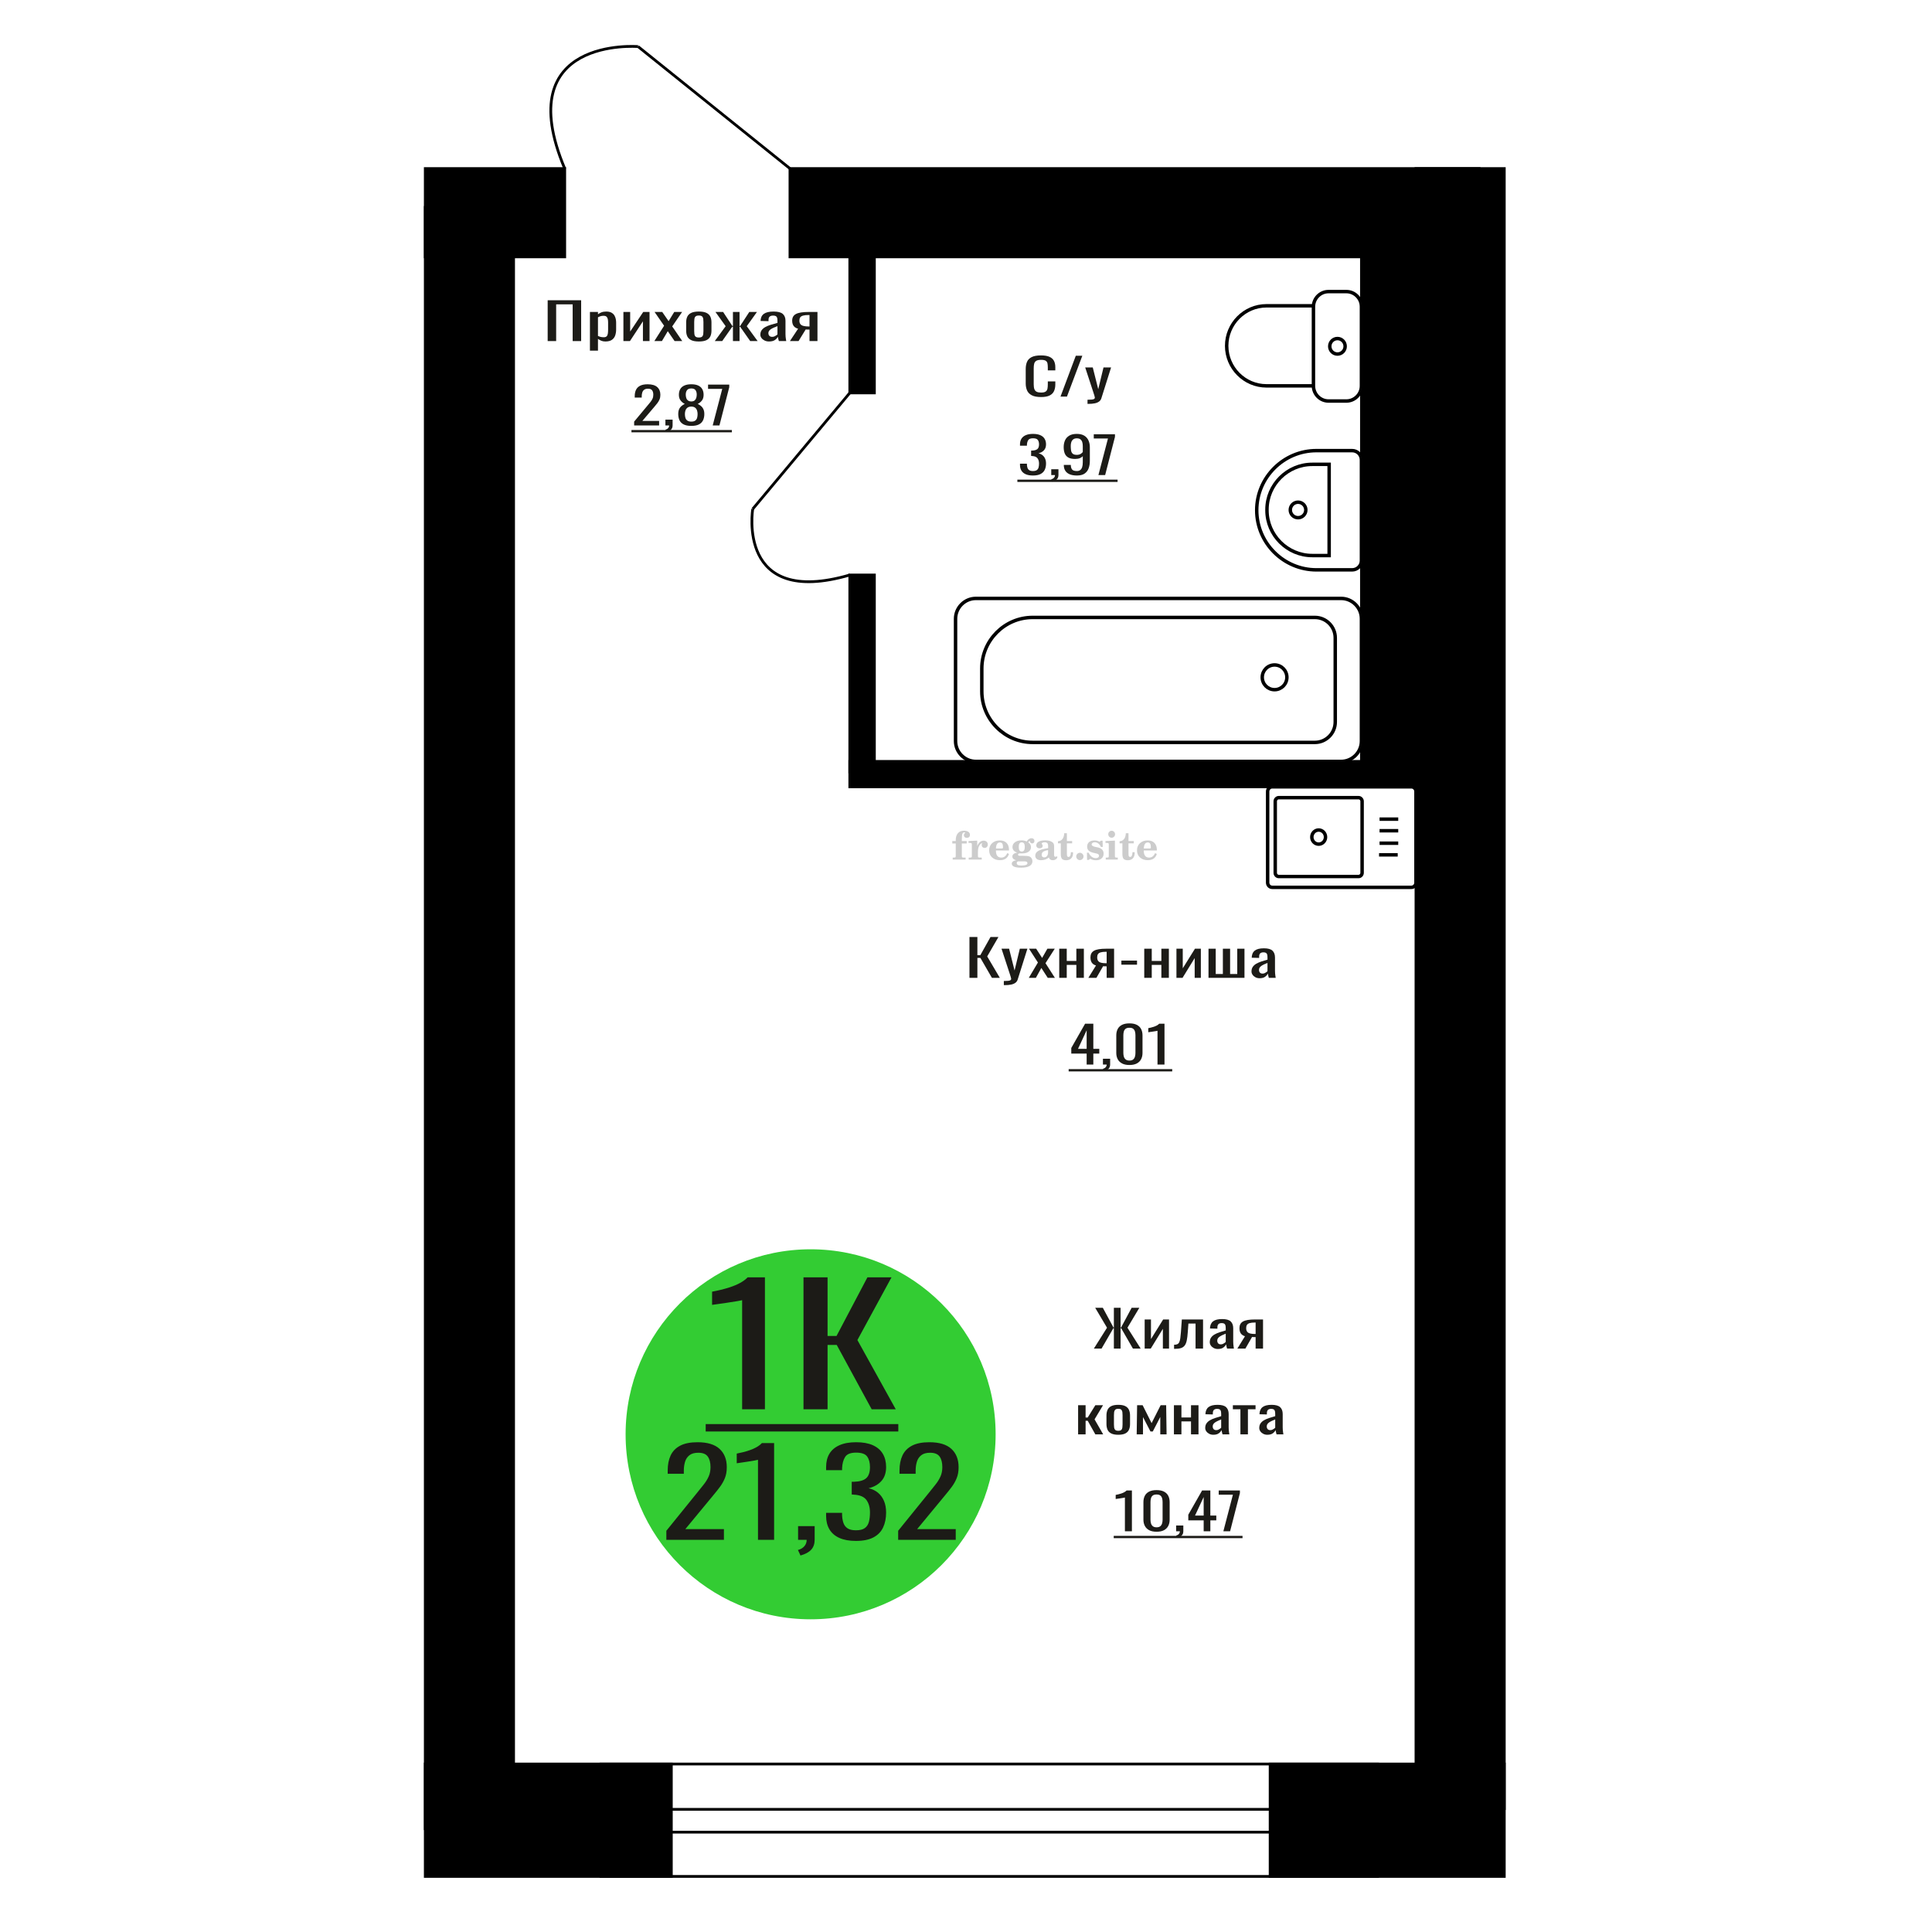 <?xml version="1.0" encoding="UTF-8"?>
<!DOCTYPE svg PUBLIC "-//W3C//DTD SVG 1.1//EN" "http://www.w3.org/Graphics/SVG/1.1/DTD/svg11.dtd">
<!-- Creator: CorelDRAW 2019 -->
<svg xmlns="http://www.w3.org/2000/svg" xml:space="preserve" width="140mm" height="140mm" version="1.1" style="shape-rendering:geometricPrecision; text-rendering:geometricPrecision; image-rendering:optimizeQuality; fill-rule:evenodd; clip-rule:evenodd"
viewBox="0 0 14000 14000"
 xmlns:xlink="http://www.w3.org/1999/xlink">
 <defs>
  <style type="text/css">
   <![CDATA[
    .str0 {stroke:black;stroke-width:25;stroke-miterlimit:22.926}
    .str2 {stroke:black;stroke-width:25.01;stroke-miterlimit:22.926}
    .str1 {stroke:black;stroke-width:20;stroke-miterlimit:22.926}
    .fil1 {fill:none}
    .fil5 {fill:black}
    .fil4 {fill:#1C1B17}
    .fil3 {fill:#33CC33}
    .fil0 {fill:#1C1B17;fill-rule:nonzero}
    .fil2 {fill:#CCCCCC;fill-rule:nonzero}
   ]]>
  </style>
 </defs>
 <g id="Слой_x0020_1">
  <polygon class="fil0" points="3968.62,2471.57 3968.62,2175.79 4211.23,2175.79 4211.23,2471.57 4149.75,2471.57 4149.75,2205.37 4030.09,2205.37 4030.09,2471.57 "/>
  <path id="1" class="fil0" d="M4274.87 2540.95l0 -280.44 58.2 0 0 16.79c6.9,-5.35 15.24,-9.98 25.03,-13.87 9.79,-3.9 21.39,-5.84 34.81,-5.84 16.32,0 29.29,2.86 38.9,8.58 9.61,5.72 16.77,12.9 21.48,21.54 4.72,8.64 7.81,17.41 9.25,26.29 1.45,8.89 2.18,16.5 2.18,22.83l0 51.12c0,14.85 -2.18,28.91 -6.53,42.17 -4.35,13.27 -12.24,23.98 -23.67,32.14 -11.43,8.15 -27.47,12.23 -48.13,12.23 -11.25,0 -21.21,-1.89 -29.93,-5.66 -8.7,-3.77 -16.49,-8.09 -23.39,-12.96l0 85.08 -58.2 0zm100.09 -97.13c10.15,0 17.4,-2.5 21.75,-7.49 4.37,-4.99 7.08,-11.74 8.17,-20.26 1.08,-8.52 1.63,-17.9 1.63,-28.12l0 -51.12c0,-8.77 -0.73,-16.86 -2.17,-24.29 -1.46,-7.42 -4.54,-13.33 -9.25,-17.71 -4.72,-4.38 -12.16,-6.57 -22.3,-6.57 -7.61,0 -14.87,1.1 -21.77,3.29 -6.88,2.19 -12.87,4.74 -17.95,7.66l0 135.11c5.44,2.68 11.61,4.93 18.51,6.76 6.88,1.82 14.68,2.74 23.38,2.74z"/>
  <polygon id="2" class="fil0" points="4517.48,2471.57 4517.48,2260.51 4566.43,2260.51 4566.43,2402.55 4661.09,2260.51 4706.78,2260.51 4706.78,2471.57 4658.91,2471.57 4658.91,2328.43 4564.81,2471.57 "/>
  <polygon id="3" class="fil0" points="4741.6,2471.57 4812.32,2360.56 4743.23,2260.51 4798.72,2260.51 4844.96,2327.33 4885.75,2260.51 4942.88,2260.51 4871.06,2365.31 4943.96,2471.57 4888.47,2471.57 4838.97,2400 4796.54,2471.57 "/>
  <path id="4" class="fil0" d="M5064.18 2474.49c-23.21,0 -41.52,-3.16 -54.94,-9.49 -13.42,-6.33 -22.94,-15.34 -28.56,-27.02 -5.63,-11.69 -8.43,-25.44 -8.43,-41.27l0 -61.34c0,-15.83 2.8,-29.58 8.43,-41.27 5.62,-11.68 15.14,-20.69 28.56,-27.02 13.42,-6.33 31.73,-9.49 54.94,-9.49 23.21,0 41.43,3.16 54.67,9.49 13.23,6.33 22.66,15.34 28.29,27.02 5.62,11.69 8.43,25.44 8.43,41.27l0 61.34c0,15.83 -2.81,29.58 -8.43,41.27 -5.63,11.68 -15.06,20.69 -28.29,27.02 -13.24,6.33 -31.46,9.49 -54.67,9.49zm0 -28.85c11.25,0 19.13,-2.19 23.66,-6.57 4.54,-4.38 7.25,-10.16 8.16,-17.34 0.91,-7.19 1.36,-14.67 1.36,-22.46l0 -66.1c0,-8.03 -0.45,-15.58 -1.36,-22.64 -0.91,-7.06 -3.62,-12.84 -8.16,-17.34 -4.53,-4.5 -12.41,-6.76 -23.66,-6.76 -11.25,0 -19.22,2.26 -23.94,6.76 -4.71,4.5 -7.52,10.28 -8.43,17.34 -0.91,7.06 -1.36,14.61 -1.36,22.64l0 66.1c0,7.79 0.45,15.27 1.36,22.46 0.91,7.18 3.72,12.96 8.43,17.34 4.72,4.38 12.69,6.57 23.94,6.57z"/>
  <polygon id="5" class="fil0" points="5179.5,2471.57 5258.38,2363.85 5184.4,2260.51 5239.87,2260.51 5306.79,2362.02 5311.14,2362.02 5311.14,2260.51 5359,2260.51 5359,2362.02 5363.35,2362.02 5429.72,2260.51 5485.21,2260.51 5411.23,2363.85 5490.11,2471.57 5436.26,2471.57 5363.35,2367.86 5359,2367.86 5359,2471.57 5311.14,2471.57 5311.14,2367.86 5306.24,2367.86 5233.35,2471.57 "/>
  <path id="6" class="fil0" d="M5572.8 2474.49c-12.33,0 -23.21,-2.37 -32.64,-7.12 -9.43,-4.75 -16.86,-10.83 -22.31,-18.26 -5.44,-7.42 -8.15,-15.27 -8.15,-23.55 0,-13.15 3.26,-24.22 9.79,-33.23 6.52,-9.01 15.51,-16.61 26.93,-22.82 11.41,-6.21 24.66,-11.63 39.7,-16.25 15.05,-4.63 30.91,-9.13 47.6,-13.51l0 -14.97c0,-8.52 -0.72,-15.58 -2.18,-21.18 -1.44,-5.6 -4.44,-9.8 -8.97,-12.6 -4.54,-2.8 -11.33,-4.2 -20.4,-4.2 -7.97,0 -14.41,1.22 -19.31,3.65 -4.9,2.44 -8.43,5.9 -10.61,10.41 -2.17,4.5 -3.26,9.8 -3.26,15.88l0 10.59 -57.67 -1.46c0.73,-23.37 8.7,-40.59 23.94,-51.67 15.23,-11.08 38.81,-16.61 70.72,-16.61 31.19,0 53.31,5.72 66.36,17.16 13.05,11.44 19.59,27.99 19.59,49.66l0 96.4c0,6.58 0.27,12.91 0.81,18.99 0.55,6.09 1.28,11.75 2.17,16.98 0.91,5.23 1.73,10.16 2.46,14.79l-53.31 0c-1.09,-3.9 -2.45,-8.82 -4.09,-14.79 -1.62,-5.96 -2.8,-11.38 -3.53,-16.25 -3.63,8.28 -10.6,16.01 -20.94,23.19 -10.34,7.18 -24.57,10.77 -42.7,10.77zm22.84 -33.59c5.81,0 11.25,-1.1 16.33,-3.29 5.06,-2.19 9.61,-4.69 13.6,-7.49 3.98,-2.8 6.7,-5.05 8.15,-6.75l0 -59.89c-9.06,3.41 -17.58,6.82 -25.57,10.23 -7.97,3.41 -14.95,7 -20.94,10.77 -5.97,3.77 -10.7,8.03 -14.14,12.78 -3.44,4.75 -5.17,10.16 -5.17,16.25 0,8.52 2.36,15.21 7.08,20.08 4.71,4.87 11.6,7.31 20.66,7.31z"/>
  <path id="7" class="fil0" d="M5724.02 2471.57l59.29 -89.46c-10.14,-2.68 -18.4,-6.7 -24.74,-12.05 -6.35,-5.36 -10.97,-11.93 -13.87,-19.72 -2.91,-7.79 -4.35,-16.56 -4.35,-26.29 0,-11.2 2.17,-20.82 6.52,-28.85 4.35,-8.04 11.24,-14.61 20.67,-19.72 9.42,-5.11 21.94,-8.89 37.54,-11.32 15.59,-2.44 34.81,-3.65 57.66,-3.65l60.93 0 0 211.06 -57.67 0 0 -83.26c-5.81,0 -10.69,-0.06 -14.68,-0.18 -4,-0.12 -8.35,-0.3 -13.05,-0.55l-51.68 83.99 -62.57 0zm135.46 -105.9c0.71,0 1.89,0 3.53,0 1.64,0 2.62,0 2.99,0l0 -82.89c-0.37,0 -1.35,0 -2.99,0 -1.64,0 -2.62,0 -3,0 -17.04,0 -30.55,1.4 -40.51,4.2 -9.99,2.8 -16.96,7.18 -20.95,13.15 -3.99,5.96 -5.99,13.93 -5.99,23.92 0,13.87 4.63,24.22 13.87,31.03 9.25,6.82 26.93,10.35 53.05,10.59z"/>
  <path class="fil1 str0" d="M9218.7 6429.93l1009.11 0c18.1,0 32.92,-15.3 32.92,-33.99l0 -660.31c0,-18.69 -14.82,-33.98 -32.92,-33.98l-1009.11 0c-18.11,0 -32.93,15.29 -32.93,33.98l0 660.31c0,18.69 14.82,33.99 32.93,33.99zm47.98 -78.43l577.85 0c14.21,0 25.83,-12 25.83,-26.66l0 -518.1c0,-14.66 -11.62,-26.66 -25.83,-26.66l-577.85 0c-14.21,0 -25.83,12 -25.83,26.66l0 518.1c0,14.66 11.62,26.66 25.83,26.66zm288.92 -234.46c27.42,0 49.65,-22.95 49.65,-51.25 0,-28.31 -22.23,-51.25 -49.65,-51.25 -27.41,0 -49.64,22.94 -49.64,51.25 0,28.3 22.23,51.25 49.64,51.25zm437.47 77.59l135.32 0m-131.55 -84.33l135.31 0m-135.31 -90.35l135.31 0m-135.31 -84.32l135.31 0"/>
  <path class="fil2" d="M6900.59 6112.33l0 -17.78 25.02 0 0 -5.65c0,-21.97 5.22,-38.99 15.71,-51.17 10.49,-12.19 25.21,-18.26 44.12,-18.26 13.27,0 23.76,2.73 31.52,8.14 7.76,5.41 11.66,12.7 11.66,21.87 0,6.82 -2.07,12.19 -6.21,16.09 -4.14,3.9 -9.87,5.83 -17.26,5.83 -6.07,0 -11.01,-1.78 -14.82,-5.36 -3.81,-3.57 -5.73,-8.18 -5.73,-13.78 0,-5.88 2.63,-11.1 7.95,-15.71 1.08,-1.08 1.64,-1.79 1.64,-2.07 0,-0.99 -0.47,-1.74 -1.36,-2.16 -0.94,-0.47 -2.45,-0.71 -4.57,-0.71 -7,0 -11.85,3.58 -14.53,10.68 -2.73,7.1 -4.09,21.54 -4.09,43.32l0 8.94 35.51 0 0 17.78 -35.51 0 0 91.43c0,4.14 0.84,6.97 2.59,8.47 1.74,1.51 5.08,2.26 10.01,2.26l15.06 0 0 14.11 -93.7 0 0 -14.11 12.37 -0.28c3.76,-0.19 6.3,-0.99 7.67,-2.5 1.31,-1.45 1.97,-4.09 1.97,-7.95l0 -91.43 -25.02 0z"/>
  <path id="1" class="fil2" d="M7019.59 6228.6l0 -14.11 13.22 -0.28c3.86,-0.29 6.44,-1.13 7.71,-2.54 1.27,-1.41 1.93,-4.05 1.93,-7.91l0 -84.47c0,-4.52 -0.99,-7.53 -3.01,-8.99 -2.02,-1.46 -6.21,-2.21 -12.56,-2.21 -0.84,0 -2.21,0.05 -4.09,0.14 -1.88,0.1 -3.29,0.14 -4.33,0.14l0 -13.82 62.89 -3.11 0 38.85c5.55,-12.74 12.14,-22.39 19.9,-28.88 7.71,-6.44 16.41,-9.69 26.15,-9.69 9.03,0 16.37,2.54 22.01,7.58 5.65,5.08 8.47,11.52 8.47,19.42 0,7.72 -2.07,13.88 -6.26,18.53 -4.18,4.66 -9.69,6.97 -16.51,6.97 -6.35,0 -11.52,-2.03 -15.52,-6.12 -4,-4.09 -6.02,-9.41 -6.02,-15.94 0,-2.59 0.42,-4.94 1.27,-7.15 0.8,-2.21 2.12,-4.33 3.86,-6.35 -10.49,3.38 -18.44,10.67 -23.94,21.77 -5.51,11.11 -8.28,25.59 -8.28,43.42l0 29.91c0,3.86 0.66,6.5 1.97,7.95 1.37,1.51 3.91,2.31 7.67,2.5l18.02 0.28 0 14.11 -94.55 0z"/>
  <path id="2" class="fil2" d="M7299.04 6182.03l12.42 5.93c-4.42,14.77 -12.14,26.01 -23.19,33.68 -11.1,7.67 -25.17,11.48 -42.24,11.48 -23.43,0 -42.29,-6.59 -56.68,-19.71 -14.35,-13.13 -21.54,-30.34 -21.54,-51.65 0,-21.26 7.15,-38.57 21.4,-51.83 14.3,-13.27 32.97,-19.9 56.02,-19.9 21.02,0 37.35,6.07 49.01,18.25 11.67,12.14 17.5,29.21 17.5,51.13l0 3.71 -94.83 0 0 1.93c0,16.33 3.3,28.65 9.83,36.97 6.59,8.33 16.37,12.47 29.31,12.47 9.45,0 17.78,-2.73 24.93,-8.19 7.19,-5.45 13.21,-13.54 18.06,-24.27zm-82.13 -33.58l43.37 0c2.96,0 5.03,-0.66 6.21,-1.93 1.18,-1.27 1.79,-3.62 1.79,-7.05 0,-12.14 -1.84,-20.98 -5.46,-26.49 -3.62,-5.5 -9.31,-8.27 -17.12,-8.27 -8.98,0 -15.85,3.62 -20.6,10.81 -4.71,7.25 -7.43,18.21 -8.19,32.93z"/>
  <path id="3" class="fil2" d="M7363.57 6233.73c-9.12,-2.31 -15.99,-5.69 -20.65,-10.26 -4.65,-4.56 -6.96,-10.16 -6.96,-16.88 0,-7.43 3.06,-13.55 9.22,-18.39 6.16,-4.8 15.05,-8.09 26.62,-9.84 -11.38,-3.05 -20.03,-8.04 -26.01,-15.05 -5.97,-6.96 -8.98,-15.47 -8.98,-25.49 0,-14.3 6.07,-25.97 18.2,-34.9 12.14,-8.99 27.99,-13.45 47.56,-13.45 6.91,0 13.4,0.7 19.56,2.07 6.17,1.36 12.14,3.43 17.92,6.16l4.85 -7.01c3.76,-5.36 8.28,-9.46 13.5,-12.37 5.22,-2.92 10.68,-4.38 16.37,-4.38 6.25,0 11.33,1.79 15.28,5.37 3.96,3.62 5.93,8.23 5.93,13.82 0,5.51 -1.5,10.02 -4.56,13.46 -3.01,3.43 -6.96,5.17 -11.81,5.17 -3.34,0 -6.16,-0.7 -8.56,-2.12 -2.4,-1.45 -4.33,-3.62 -5.78,-6.53 -0.57,-1.13 -0.9,-2.5 -1.09,-4.14 -0.28,-2.31 -1.27,-3.48 -2.91,-3.58 -1.65,0 -3.48,0.8 -5.51,2.4 -2.02,1.6 -3.66,3.62 -4.93,6.07 6.96,4.8 12.04,9.92 15.24,15.43 3.19,5.55 4.79,11.9 4.79,19.05 0,14.34 -5.83,25.58 -17.45,33.72 -11.62,8.14 -27.75,12.23 -48.4,12.23 -1.74,0 -4.18,-0.09 -7.34,-0.28 -3.1,-0.19 -5.36,-0.28 -6.72,-0.28 -4.33,0 -7.72,0.8 -10.11,2.44 -2.45,1.6 -3.67,3.81 -3.67,6.64 0,3.24 1.08,5.5 3.24,6.77 2.17,1.27 5.93,1.93 11.34,1.93l20.46 0c10.72,0 20.08,0.33 28.03,1.03 8,0.71 13.45,1.6 16.51,2.68 7.72,2.78 13.74,7.34 18.06,13.78 4.33,6.45 6.5,13.88 6.5,22.3 0,14.86 -7.06,26.29 -21.17,34.29 -14.11,8 -34.34,11.99 -60.73,11.99 -22.43,0 -39.32,-2.44 -50.65,-7.29 -11.34,-4.89 -17.03,-12.13 -17.03,-21.77 0,-6.35 2.77,-11.62 8.28,-15.9 5.5,-4.28 13.36,-7.25 23.56,-8.89zm13.88 7.85c-3.58,1.46 -6.12,3.15 -7.62,5.04 -1.51,1.88 -2.26,4.32 -2.26,7.38 0,6.16 2.68,10.72 8,13.64 5.31,2.96 13.59,4.42 24.83,4.42 15.24,0 26.53,-1.41 33.82,-4.18 7.29,-2.83 10.96,-7.15 10.96,-13.08 0,-4.66 -1.97,-8.04 -5.93,-10.11 -3.95,-2.07 -10.72,-3.11 -20.32,-3.11l-41.48 0zm4.8 -104.51c0,11.61 1.74,20.08 5.22,25.4 3.53,5.31 8.98,7.99 16.46,7.99 7.53,0 13.08,-2.68 16.7,-8.09 3.57,-5.36 5.36,-13.78 5.36,-25.3 0,-11.29 -1.79,-19.66 -5.36,-25.07 -3.62,-5.41 -9.17,-8.14 -16.7,-8.14 -7.48,0 -12.93,2.73 -16.46,8.14 -3.48,5.41 -5.22,13.78 -5.22,25.07z"/>
  <path id="4" class="fil2" d="M7594.81 6160.3c-16.7,2.68 -28.6,6.63 -35.66,11.86 -7.1,5.22 -10.63,12.55 -10.63,22.06 0,5.78 1.6,10.34 4.75,13.78 3.15,3.38 7.43,5.08 12.75,5.08 8.7,0 15.71,-3.25 20.93,-9.74 5.22,-6.49 7.86,-15.38 7.86,-26.67l0 -16.37zm43.74 35.75c0,4.52 0.8,7.71 2.4,9.64 1.6,1.93 4.23,2.87 7.81,2.87 1.64,0 3.52,-0.47 5.64,-1.46 2.12,-0.94 3.43,-1.41 4,-1.41 1.08,0 1.97,0.33 2.63,1.08 0.61,0.76 0.94,1.79 0.94,3.2 0,5.88 -3.34,11.25 -10.06,16.14 -6.73,4.84 -14.77,7.29 -24.13,7.29 -7.01,0 -12.98,-1.84 -17.92,-5.55 -4.99,-3.72 -7.9,-8.52 -8.85,-14.35 -7.71,6.3 -16.46,11.2 -26.24,14.68 -9.79,3.48 -19.85,5.22 -30.25,5.22 -13.5,0 -23.99,-2.92 -31.42,-8.8 -7.43,-5.88 -11.14,-14.16 -11.14,-24.83 0,-14.21 7.47,-25.64 22.38,-34.2 14.92,-8.61 38.53,-15.05 70.75,-19.38l0 -15.33c0,-9.93 -1.98,-16.94 -5.93,-21.07 -3.95,-4.14 -10.53,-6.21 -19.71,-6.21 -5.97,0 -11,0.98 -15.05,2.96 -4.09,1.98 -6.16,4.28 -6.16,6.82 0,0.66 1.22,2.54 3.67,5.69 2.44,3.11 3.67,6.59 3.67,10.49 0,5.32 -2.07,9.6 -6.26,12.89 -4.18,3.24 -9.64,4.89 -16.32,4.89 -6.82,0 -12.47,-1.97 -16.98,-5.93 -4.47,-3.95 -6.73,-8.89 -6.73,-14.86 0,-11.76 5.65,-20.88 16.94,-27.37 11.33,-6.45 27.28,-9.69 47.97,-9.69 11.57,0 21.73,1.17 30.53,3.52 8.75,2.31 15.99,5.79 21.68,10.35 4.52,3.53 7.67,7.48 9.46,11.95 1.79,4.42 2.68,11.24 2.68,20.41l0 60.35z"/>
  <path id="5" class="fil2" d="M7775.29 6175.26c0,0.66 0.09,1.65 0.24,2.96 0.14,1.32 0.18,2.31 0.18,2.97 0,16.51 -4.37,29.39 -13.12,38.66 -8.8,9.22 -20.98,13.83 -36.55,13.83 -14.2,0 -24.32,-3.34 -30.29,-10.07 -5.97,-6.68 -8.94,-18.48 -8.94,-35.41l0 -77 -20.32 0 0 -15.15c13.97,-0.89 24.84,-6.35 32.55,-16.27 7.72,-9.93 11.95,-23.95 12.7,-41.96l19.38 0 0 56.73 38.1 0 0 16.65 -38.1 0 0 74.78c0,9.55 0.9,15.9 2.64,19.01 1.74,3.15 4.79,4.7 9.22,4.7 5.41,0 9.5,-2.87 12.32,-8.56 2.77,-5.69 4.33,-14.3 4.61,-25.87l15.38 0z"/>
  <path id="6" class="fil2" d="M7825.2 6179.49c7.15,0 13.35,2.59 18.58,7.81 5.22,5.18 7.85,11.38 7.85,18.63 0,7.29 -2.59,13.54 -7.81,18.77 -5.17,5.22 -11.38,7.85 -18.62,7.85 -7.2,0 -13.36,-2.63 -18.54,-7.85 -5.22,-5.23 -7.8,-11.48 -7.8,-18.77 0,-7.15 2.63,-13.36 7.85,-18.58 5.22,-5.22 11.38,-7.86 18.49,-7.86z"/>
  <path id="7" class="fil2" d="M7876.47 6178.93l12.18 0c5.79,12.79 13.12,22.58 22.01,29.35 8.94,6.77 18.87,10.16 29.87,10.16 7.2,0 12.89,-1.6 17.08,-4.75 4.23,-3.2 6.35,-7.43 6.35,-12.79 0,-4.8 -1.84,-8.47 -5.55,-11.06 -3.72,-2.59 -11.62,-5.13 -23.76,-7.62 -20.84,-4 -35.51,-9.64 -44.02,-16.84 -8.52,-7.19 -12.75,-17.26 -12.75,-30.19 0,-14.35 4.75,-25.45 14.25,-33.31 9.5,-7.9 23,-11.85 40.45,-11.85 6.49,0 12.7,0.8 18.49,2.45 5.83,1.64 11.15,3.99 15.94,7.1l11.06 -7.57 11.61 0 1.37 45.15 -13.27 0c-4.93,-10.58 -11.33,-18.91 -19.14,-24.88 -7.81,-5.98 -16.18,-8.99 -25.16,-8.99 -6.82,0 -12.37,1.51 -16.65,4.57 -4.33,3.05 -6.5,6.86 -6.5,11.47 0,8.75 11.15,15.1 33.4,19.05 2.68,0.47 4.75,0.85 6.21,1.13 15.71,2.92 27.56,8.23 35.46,15.95 7.91,7.71 11.86,17.73 11.86,30.01 0,14.81 -4.99,26.53 -14.96,35.18 -9.97,8.7 -23.57,13.03 -40.83,13.03 -7.71,0 -15.05,-0.89 -21.92,-2.73 -6.91,-1.83 -13.12,-4.47 -18.76,-7.95l-12.14 8.42 -11.34 0 -0.84 -52.49z"/>
  <path id="8" class="fil2" d="M8030.79 6045.16c0,-7.01 2.4,-12.94 7.25,-17.78 4.84,-4.89 10.67,-7.34 17.59,-7.34 6.63,0 12.37,2.45 17.26,7.38 4.85,4.94 7.29,10.82 7.29,17.74 0,6.91 -2.4,12.84 -7.24,17.87 -4.85,5.03 -10.59,7.53 -17.31,7.53 -6.92,0 -12.75,-2.45 -17.59,-7.39 -4.85,-4.94 -7.25,-10.91 -7.25,-18.01zm48.26 158.56c0,3.95 0.66,6.68 1.93,8.09 1.32,1.41 3.91,2.21 7.76,2.4l11.2 0.28 0 14.11 -87.21 0 0 -14.11 12.28 -0.28c3.81,-0.19 6.39,-0.99 7.71,-2.5 1.37,-1.45 2.02,-4.14 2.02,-7.99l0 -84.48c0,-4.47 -0.98,-7.48 -3.01,-8.94 -2.02,-1.46 -6.16,-2.21 -12.41,-2.21 -0.85,0 -2.17,0.05 -4.1,0.14 -1.88,0.1 -3.34,0.14 -4.46,0.14l0 -13.82 68.29 -3.11 0 112.28z"/>
  <path id="9" class="fil2" d="M8221.76 6175.26c0,0.66 0.09,1.65 0.24,2.96 0.14,1.32 0.18,2.31 0.18,2.97 0,16.51 -4.37,29.39 -13.12,38.66 -8.8,9.22 -20.98,13.83 -36.55,13.83 -14.2,0 -24.32,-3.34 -30.29,-10.07 -5.97,-6.68 -8.94,-18.48 -8.94,-35.41l0 -77 -20.32 0 0 -15.15c13.97,-0.89 24.84,-6.35 32.55,-16.27 7.72,-9.93 11.95,-23.95 12.7,-41.96l19.38 0 0 56.73 38.1 0 0 16.65 -38.1 0 0 74.78c0,9.55 0.9,15.9 2.64,19.01 1.74,3.15 4.79,4.7 9.22,4.7 5.41,0 9.5,-2.87 12.32,-8.56 2.77,-5.69 4.33,-14.3 4.61,-25.87l15.38 0z"/>
  <path id="10" class="fil2" d="M8370.35 6182.03l12.42 5.93c-4.42,14.77 -12.14,26.01 -23.19,33.68 -11.1,7.67 -25.17,11.48 -42.24,11.48 -23.43,0 -42.29,-6.59 -56.68,-19.71 -14.35,-13.13 -21.54,-30.34 -21.54,-51.65 0,-21.26 7.15,-38.57 21.4,-51.83 14.3,-13.27 32.97,-19.9 56.02,-19.9 21.02,0 37.35,6.07 49.01,18.25 11.67,12.14 17.5,29.21 17.5,51.13l0 3.71 -94.83 0 0 1.93c0,16.33 3.3,28.65 9.83,36.97 6.59,8.33 16.37,12.47 29.31,12.47 9.45,0 17.78,-2.73 24.93,-8.19 7.19,-5.45 13.21,-13.54 18.06,-24.27zm-82.13 -33.58l43.37 0c2.96,0 5.03,-0.66 6.21,-1.93 1.18,-1.27 1.79,-3.62 1.79,-7.05 0,-12.14 -1.84,-20.98 -5.46,-26.49 -3.62,-5.5 -9.31,-8.27 -17.12,-8.27 -8.98,0 -15.85,3.62 -20.6,10.81 -4.71,7.25 -7.43,18.21 -8.19,32.93z"/>
  <circle class="fil3" cx="5874.02" cy="10393.44" r="1340.64"/>
  <path class="fil0" d="M4828.6 11158.33l0 -65.8 224.99 -277.94c16.76,-20.78 32.22,-40.12 46.42,-58.01 14.21,-17.89 25.85,-36.8 34.96,-56.71 9.09,-19.92 13.65,-42.86 13.65,-68.84 0,-32.32 -6.55,-57.72 -19.66,-76.19 -13.1,-18.47 -36.05,-27.71 -68.81,-27.71 -27.67,0 -49.16,6.06 -64.45,18.19 -15.28,12.12 -25.84,27.99 -31.67,47.62 -5.82,19.62 -8.73,40.69 -8.73,63.2l0 23.38 -116.87 0 0 -24.24c0,-42.14 7.1,-78.36 21.3,-108.67 14.19,-30.3 37.13,-53.82 68.8,-70.56 31.68,-16.74 73.73,-25.11 126.16,-25.11 71.36,0 124.51,16.02 159.46,48.05 34.96,32.04 52.43,76.34 52.43,132.91 0,30.02 -4.56,56.28 -13.65,78.79 -9.11,22.51 -20.94,43.58 -35.5,63.21 -14.57,19.62 -30.59,39.83 -48.06,60.61l-203.15 245.89 279.61 0 0 77.93 -417.23 0z"/>
  <path id="1" class="fil0" d="M5492.67 11158.33l0 -580.11c-0.73,0.57 -8.92,2.31 -24.58,5.19 -15.65,2.89 -33.31,5.77 -52.98,8.66 -19.65,2.89 -37.12,5.48 -52.42,7.79 -15.29,2.31 -23.3,3.47 -24.02,3.47l0 -70.14c12.37,-2.31 26.75,-5.48 43.14,-9.52 16.37,-4.04 33.13,-8.95 50.23,-14.72 17.12,-5.77 33.51,-12.99 49.16,-21.65 15.66,-8.65 28.94,-18.76 39.86,-30.3l88.47 0 0 701.33 -116.86 0z"/>
  <path id="2" class="fil0" d="M5800.66 11271.76l-18.56 -39.83c19.66,-5.2 35.13,-14.29 46.42,-27.28 11.29,-12.99 16.93,-28.43 16.93,-46.32l-62.26 0 0 -99.57 120.14 0 0 97.84c0,30.59 -8.37,54.98 -25.11,73.16 -16.75,18.18 -42.6,32.18 -77.56,42z"/>
  <path id="3" class="fil0" d="M6202.6 11166.12c-48.06,0 -88.1,-7.21 -120.14,-21.64 -32.04,-14.43 -56.07,-35.21 -72.09,-62.34 -16.02,-27.13 -24.03,-59.17 -24.03,-96.11l0 -23.38 115.77 0c0,2.31 0,4.76 0,7.36 0,2.6 0,5.34 0,8.23 0.74,20.78 3.83,39.54 9.29,56.27 5.46,16.74 15.29,30.02 29.49,39.83 14.21,9.82 34.77,14.72 61.71,14.72 28.4,0 49.88,-5.34 64.44,-16.02 14.57,-10.67 24.39,-25.83 29.49,-45.45 5.1,-19.63 7.64,-42.14 7.64,-67.54 0,-36.94 -8.55,-67.1 -25.65,-90.48 -17.12,-23.38 -47.16,-36.22 -90.12,-38.53 -2.18,-0.57 -4.91,-0.86 -8.19,-0.86 -3.28,0 -6,0 -8.19,0l0 -92.65c2.19,0 4.73,0 7.65,0 2.91,0 5.46,0 7.64,0 41.5,-1.15 71.36,-9.81 89.57,-25.97 18.2,-16.17 27.29,-43.01 27.29,-80.53 0,-31.74 -6.73,-57.14 -20.19,-76.19 -13.47,-19.05 -40.24,-28.57 -80.28,-28.57 -40.05,0 -66.63,10.53 -79.74,31.6 -13.1,21.07 -20.38,48.05 -21.85,80.96 0,2.3 0,4.76 0,7.36 0,2.59 0,5.05 0,7.36l-115.77 0 0 -23.38c0,-37.52 8.01,-69.56 24.03,-96.11 16.02,-26.55 40.23,-47.04 72.63,-61.48 32.41,-14.43 72.64,-21.64 120.7,-21.64 48.78,0 89.2,7.21 121.23,21.64 32.04,14.44 56.07,35.07 72.09,61.91 16.02,26.84 24.03,59.02 24.03,96.54 0,42.14 -11.47,75.91 -34.41,101.31 -22.94,25.39 -53.7,42.71 -92.29,51.95 26.94,6.35 49.7,17.31 68.27,32.9 18.55,15.58 32.93,35.35 43.14,59.31 10.19,23.95 15.29,51.81 15.29,83.55 0,41.56 -7.28,77.78 -21.85,108.67 -14.56,30.88 -37.86,54.83 -69.9,71.86 -32.04,17.03 -74.27,25.54 -126.7,25.54z"/>
  <path id="4" class="fil0" d="M6508.43 11158.33l0 -65.8 224.99 -277.94c16.75,-20.78 32.22,-40.12 46.42,-58.01 14.21,-17.89 25.85,-36.8 34.96,-56.71 9.09,-19.92 13.65,-42.86 13.65,-68.84 0,-32.32 -6.55,-57.72 -19.66,-76.19 -13.1,-18.47 -36.05,-27.71 -68.81,-27.71 -27.67,0 -49.16,6.06 -64.45,18.19 -15.28,12.12 -25.84,27.99 -31.67,47.62 -5.82,19.62 -8.73,40.69 -8.73,63.2l0 23.38 -116.87 0 0 -24.24c0,-42.14 7.1,-78.36 21.3,-108.67 14.19,-30.3 37.13,-53.82 68.8,-70.56 31.68,-16.74 73.73,-25.11 126.16,-25.11 71.36,0 124.51,16.02 159.46,48.05 34.96,32.04 52.43,76.34 52.43,132.91 0,30.02 -4.56,56.28 -13.65,78.79 -9.11,22.51 -20.94,43.58 -35.5,63.21 -14.57,19.62 -30.59,39.83 -48.06,60.61l-203.15 245.89 279.61 0 0 77.93 -417.23 0z"/>
  <path class="fil0" d="M5377.73 10212.14l0 -790.79c-1.03,0.78 -12.61,3.14 -34.74,7.08 -22.12,3.93 -47.1,7.87 -74.88,11.8 -27.8,3.93 -52.5,7.48 -74.11,10.62 -21.62,3.15 -32.94,4.72 -33.97,4.72l0 -95.6c17.5,-3.15 37.83,-7.47 60.99,-12.98 23.15,-5.51 46.83,-12.2 71.02,-20.07 24.18,-7.87 47.35,-17.7 69.49,-29.5 22.12,-11.81 40.9,-25.58 56.35,-41.31l125.06 0 0 956.03 -165.21 0z"/>
  <polygon id="1" class="fil0" points="5822.41,10212.14 5822.41,9256.11 5996.88,9256.11 5996.88,9681.01 6061.72,9681.01 6285.62,9256.11 6460.09,9256.11 6213.04,9710.52 6490.96,10212.14 6316.49,10212.14 6063.27,9745.93 5996.88,9745.93 5996.88,10212.14 "/>
  <polygon id="2" class="fil4" points="5113.71,10319.44 6509.5,10319.44 6509.5,10373.09 5113.71,10373.09 "/>
  <polygon class="fil0" points="7025.05,7085.75 7025.05,6789.98 7082.49,6789.98 7082.49,6921.43 7103.83,6921.43 7177.54,6789.98 7234.97,6789.98 7153.65,6930.56 7245.13,7085.75 7187.7,7085.75 7104.35,6941.52 7082.49,6941.52 7082.49,7085.75 "/>
  <path id="1" class="fil0" d="M7274.11 7138.7l0 -29.95c13.22,0 23.72,-0.42 31.52,-1.27 7.79,-0.86 13.39,-2.44 16.77,-4.75 3.39,-2.31 5.08,-5.54 5.08,-9.68 0,-2.19 -1.18,-7.06 -3.55,-14.6 -2.38,-7.55 -4.91,-15.58 -7.63,-24.1l-58.96 -179.66 54.9 0 39.64 157.75 38.13 -157.75 54.88 0 -70.14 222.74c-3.05,10.23 -8.64,18.32 -16.77,24.29 -8.13,5.96 -18.56,10.28 -31.27,12.96 -12.69,2.68 -28.03,4.02 -45.99,4.02l-6.61 0z"/>
  <polygon id="2" class="fil0" points="7455.07,7085.75 7521.14,6974.74 7456.58,6874.69 7508.43,6874.69 7551.63,6941.52 7589.75,6874.69 7643.12,6874.69 7576.03,6979.49 7644.14,7085.75 7592.3,7085.75 7546.04,7014.18 7506.4,7085.75 "/>
  <polygon id="3" class="fil0" points="7675.65,7085.75 7675.65,6874.69 7730.03,6874.69 7730.03,6963.42 7799.66,6963.42 7799.66,6874.69 7854.06,6874.69 7854.06,7085.75 7799.66,7085.75 7799.66,6991.91 7730.03,6991.91 7730.03,7085.75 "/>
  <path id="4" class="fil0" d="M7886.57 7085.75l55.4 -89.46c-9.48,-2.68 -17.19,-6.7 -23.12,-12.05 -5.93,-5.36 -10.26,-11.93 -12.96,-19.72 -2.71,-7.79 -4.06,-16.55 -4.06,-26.29 0,-11.2 2.03,-20.81 6.09,-28.85 4.07,-8.03 10.5,-14.6 19.31,-19.72 8.81,-5.11 20.5,-8.88 35.08,-11.32 14.57,-2.43 32.53,-3.65 53.87,-3.65l56.93 0 0 211.06 -53.87 0 0 -83.25c-5.43,0 -10.01,-0.07 -13.72,-0.19 -3.74,-0.12 -7.8,-0.3 -12.21,-0.54l-48.29 83.98 -58.45 0zm126.56 -105.89c0.68,0 1.78,0 3.31,0 1.52,0 2.45,0 2.8,0l0 -82.89c-0.35,0 -1.28,0 -2.8,0 -1.53,0 -2.46,0 -2.8,0 -15.92,0 -28.54,1.4 -37.86,4.2 -9.32,2.8 -15.85,7.18 -19.57,13.14 -3.73,5.97 -5.59,13.94 -5.59,23.92 0,13.88 4.31,24.22 12.96,31.04 8.64,6.81 25.16,10.34 49.55,10.59z"/>
  <polygon id="5" class="fil0" points="8125.96,6990.45 8125.96,6960.87 8239.31,6960.87 8239.31,6990.45 "/>
  <polygon id="6" class="fil0" points="8291.66,7085.75 8291.66,6874.69 8346.04,6874.69 8346.04,6963.42 8415.67,6963.42 8415.67,6874.69 8470.07,6874.69 8470.07,7085.75 8415.67,7085.75 8415.67,6991.91 8346.04,6991.91 8346.04,7085.75 "/>
  <polygon id="7" class="fil0" points="8524.95,7085.75 8524.95,6874.69 8570.69,6874.69 8570.69,7016.74 8659.14,6874.69 8701.83,6874.69 8701.83,7085.75 8657.1,7085.75 8657.1,6942.61 8569.17,7085.75 "/>
  <polygon id="8" class="fil0" points="8757.23,7085.75 8757.23,6874.69 8809.58,6874.69 8809.58,7058 8861.42,7058 8861.42,6874.69 8913.77,6874.69 8913.77,7058 8965.62,7058 8965.62,6874.69 9017.97,6874.69 9017.97,7085.75 "/>
  <path id="9" class="fil0" d="M9127.75 7088.67c-11.51,0 -21.68,-2.37 -30.49,-7.12 -8.8,-4.75 -15.75,-10.83 -20.84,-18.26 -5.08,-7.42 -7.62,-15.27 -7.62,-23.55 0,-13.14 3.05,-24.22 9.15,-33.23 6.1,-9 14.49,-16.61 25.15,-22.82 10.68,-6.21 23.05,-11.62 37.11,-16.25 14.06,-4.62 28.88,-9.13 44.47,-13.51l0 -14.97c0,-8.52 -0.68,-15.58 -2.03,-21.18 -1.35,-5.6 -4.15,-9.8 -8.39,-12.6 -4.23,-2.8 -10.58,-4.2 -19.06,-4.2 -7.44,0 -13.46,1.22 -18.04,3.66 -4.58,2.43 -7.88,5.9 -9.91,10.4 -2.03,4.51 -3.05,9.8 -3.05,15.89l0 10.59 -53.88 -1.46c0.68,-23.37 8.13,-40.6 22.37,-51.67 14.23,-11.08 36.26,-16.62 66.08,-16.62 29.13,0 49.8,5.72 62.01,17.16 12.19,11.45 18.29,28 18.29,49.66l0 96.4c0,6.58 0.25,12.91 0.76,18.99 0.5,6.09 1.19,11.75 2.04,16.98 0.84,5.24 1.61,10.16 2.28,14.79l-49.81 0c-1.01,-3.89 -2.28,-8.82 -3.81,-14.79 -1.53,-5.96 -2.63,-11.38 -3.3,-16.25 -3.4,8.28 -9.91,16.01 -19.57,23.19 -9.66,7.18 -22.95,10.77 -39.91,10.77zm21.36 -33.59c5.41,0 10.5,-1.1 15.24,-3.29 4.74,-2.19 8.99,-4.69 12.71,-7.48 3.73,-2.8 6.27,-5.06 7.62,-6.76l0 -59.88c-8.47,3.4 -16.44,6.81 -23.88,10.22 -7.46,3.41 -13.98,7 -19.57,10.77 -5.6,3.77 -10,8.04 -13.21,12.78 -3.23,4.75 -4.83,10.17 -4.83,16.25 0,8.52 2.2,15.22 6.6,20.08 4.41,4.87 10.84,7.31 19.32,7.31z"/>
  <path class="fil0" d="M4595.22 3082.9l0 -27.75 97.64 -117.22c7.27,-8.76 14,-16.92 20.15,-24.46 6.16,-7.55 11.23,-15.52 15.17,-23.92 3.95,-8.4 5.92,-18.08 5.92,-29.03 0,-13.64 -2.84,-24.35 -8.53,-32.14 -5.68,-7.79 -15.64,-11.68 -29.85,-11.68 -12.02,0 -21.34,2.55 -27.98,7.67 -6.63,5.11 -11.21,11.8 -13.74,20.08 -2.54,8.28 -3.79,17.16 -3.79,26.66l0 9.86 -50.72 0 0 -10.23c0,-17.77 3.07,-33.04 9.24,-45.83 6.17,-12.78 16.11,-22.7 29.86,-29.76 13.74,-7.06 32,-10.59 54.75,-10.59 30.97,0 54.04,6.76 69.2,20.27 15.18,13.51 22.76,32.2 22.76,56.05 0,12.66 -1.97,23.74 -5.92,33.23 -3.96,9.5 -9.09,18.38 -15.41,26.66 -6.32,8.28 -13.28,16.8 -20.86,25.56l-88.17 103.71 121.35 0 0 32.86 -181.07 0z"/>
  <path id="1" class="fil0" d="M4829.38 3130.74l-8.04 -16.8c8.53,-2.19 15.24,-6.03 20.14,-11.5 4.9,-5.48 7.35,-11.99 7.35,-19.54l-27.03 0 0 -41.99 52.15 0 0 41.26c0,12.9 -3.64,23.19 -10.9,30.86 -7.27,7.66 -18.49,13.57 -33.67,17.71z"/>
  <path id="2" class="fil0" d="M5009.51 3086.19c-23.07,0 -41.55,-3.53 -55.45,-10.59 -13.92,-7.06 -23.94,-17.1 -30.11,-30.13 -6.16,-13.02 -9.24,-28.3 -9.24,-45.83 0,-9.98 1.1,-18.74 3.31,-26.29 2.22,-7.54 5.45,-14.18 9.72,-19.9 4.27,-5.72 9.32,-10.71 15.18,-14.97 5.84,-4.26 12.24,-8.1 19.18,-11.5 -12.63,-6.58 -22.91,-15.16 -30.8,-25.75 -7.91,-10.59 -11.85,-24.04 -11.85,-40.35 0,-15.58 3.15,-29.09 9.47,-40.53 6.33,-11.44 16.21,-20.27 29.64,-26.47 13.42,-6.21 30.42,-9.32 50.95,-9.32 20.54,0 37.38,3.11 50.49,9.32 13.11,6.2 22.83,15.03 29.15,26.47 6.32,11.44 9.48,24.95 9.48,40.53 0,16.56 -3.87,30.07 -11.62,40.54 -7.74,10.46 -18.08,18.98 -31.04,25.56 6.95,3.4 13.35,7.24 19.19,11.5 5.85,4.26 10.9,9.25 15.17,14.97 4.27,5.72 7.58,12.36 9.96,19.9 2.36,7.55 3.56,16.31 3.56,26.29 0,17.53 -3.09,32.81 -9.25,45.83 -6.16,13.03 -16.12,23.07 -29.87,30.13 -13.74,7.06 -32.15,10.59 -55.22,10.59zm0 -31.04c12.32,0 21.81,-2.44 28.44,-7.31 6.64,-4.86 11.14,-11.44 13.52,-19.71 2.36,-8.28 3.55,-17.53 3.55,-27.76 0,-9.25 -1.35,-17.95 -4.03,-26.11 -2.69,-8.15 -7.35,-14.84 -13.98,-20.08 -6.64,-5.23 -15.8,-7.85 -27.5,-7.85 -11.69,0 -20.94,2.56 -27.73,7.67 -6.8,5.11 -11.61,11.74 -14.46,19.9 -2.84,8.15 -4.27,16.98 -4.27,26.47 0,10.23 1.27,19.48 3.81,27.76 2.51,8.27 7.17,14.85 13.98,19.71 6.79,4.87 16.35,7.31 28.67,7.31zm0 -146.07c10.75,-0.24 18.89,-2.8 24.42,-7.66 5.53,-4.87 9.4,-11.14 11.61,-18.81 2.22,-7.67 3.32,-15.64 3.32,-23.92 0,-12.17 -2.84,-22.52 -8.53,-31.04 -5.7,-8.52 -15.97,-12.78 -30.82,-12.78 -14.85,0 -25.29,4.26 -31.28,12.78 -6.01,8.52 -9.01,18.87 -9.01,31.04 0,8.28 1.1,16.25 3.32,23.92 2.21,7.67 6.25,13.94 12.09,18.81 5.84,4.86 14.13,7.42 24.88,7.66z"/>
  <polygon id="3" class="fil0" points="5164.52,3082.9 5233.72,2817.79 5130.86,2817.79 5130.86,2787.12 5284.45,2787.12 5284.45,2806.11 5213.34,3082.9 "/>
  <polygon id="4" class="fil4" points="4575.78,3116.1 5303.41,3116.1 5303.41,3132.7 4575.78,3132.7 "/>
  <path class="fil1 str1" d="M4623.66 337.55c0,0 -934.56,-75.87 -531.54,883.94"/>
  <line class="fil1 str1" x1="5724.43" y1="1221.49" x2="4623.66" y2= "337.55" />
  <path class="fil1 str2" d="M9675.71 4622.08l0 609.79c0,81.35 -66.3,147.91 -147.34,147.91l-2045.41 0c-202.62,0 -368.39,-166.4 -368.39,-369.79l0 -166.03c0,-203.4 165.77,-369.8 368.39,-369.8l2045.41 0c81.04,0 147.34,66.56 147.34,147.92zm189.94 -137.74l0 885.25c0,81.35 -66.31,147.92 -147.35,147.92l-2646.71 0c-81.05,0 -147.34,-66.57 -147.34,-147.92l0 -885.25c0,-81.35 66.29,-147.91 147.34,-147.91l2646.71 0c81.04,0 147.35,66.56 147.35,147.91zm-540.36 423.77c0,49.49 -39.97,89.61 -89.28,89.61 -49.3,0 -89.27,-40.12 -89.27,-89.61 0,-49.49 39.97,-89.62 89.27,-89.62 49.31,0 89.28,40.13 89.28,89.62z"/>
  <path class="fil1 str0" d="M9865.65 4062.24l0 -729.73c0,-36.95 -30.27,-67.17 -67.28,-67.17l-258.92 0c-238.03,0 -432.77,194.4 -432.77,432.03l0 0.01c0,237.62 194.74,432.03 432.77,432.03l258.92 0c37.01,0 67.28,-30.22 67.28,-67.17zm-234.15 -36.53l0 -660.87 -121.96 0c-180.71,0 -328.58,147.61 -328.58,328.02l0 4.83c0,180.4 147.87,328.02 328.58,328.02l121.96 0zm-168.96 -330.44c0,-31.04 -25.21,-56.21 -56.31,-56.21 -31.1,0 -56.31,25.17 -56.31,56.21 0,31.05 25.21,56.22 56.31,56.22 31.1,0 56.31,-25.17 56.31,-56.22z"/>
  <path class="fil0" d="M8151.51 11096.29l0 -244.66c-0.31,0.25 -3.87,0.98 -10.66,2.19 -6.8,1.22 -14.46,2.44 -22.99,3.66 -8.54,1.21 -16.12,2.31 -22.75,3.28 -6.63,0.98 -10.11,1.46 -10.44,1.46l0 -29.58c5.38,-0.97 11.62,-2.31 18.73,-4.01 7.12,-1.71 14.39,-3.78 21.81,-6.21 7.43,-2.43 14.53,-5.48 21.33,-9.13 6.79,-3.65 12.55,-7.91 17.3,-12.78l38.39 0 0 295.78 -50.72 0z"/>
  <path id="1" class="fil0" d="M8380.94 11099.58c-21.81,0 -39.75,-3.78 -53.8,-11.32 -14.06,-7.55 -24.5,-17.9 -31.29,-31.04 -6.79,-13.15 -10.19,-28.12 -10.19,-44.92l0 -127.44c0,-17.28 3.32,-32.44 9.96,-45.46 6.63,-13.02 16.98,-23.19 31.05,-30.49 14.06,-7.3 32.15,-10.96 54.27,-10.96 22.12,0 40.13,3.66 54.03,10.96 13.92,7.3 24.18,17.47 30.82,30.49 6.63,13.02 9.95,28.18 9.95,45.46l0 127.44c0,17.04 -3.4,32.14 -10.19,45.28 -6.8,13.15 -17.14,23.43 -31.05,30.86 -13.9,7.42 -31.76,11.14 -53.56,11.14zm0 -32.14c12.01,0 21.1,-2.68 27.25,-8.03 6.17,-5.36 10.44,-12.23 12.8,-20.63 2.37,-8.4 3.56,-17.1 3.56,-26.11l0 -128.17c0,-9.5 -1.11,-18.44 -3.31,-26.84 -2.22,-8.4 -6.4,-15.16 -12.57,-20.27 -6.17,-5.11 -15.41,-7.67 -27.73,-7.67 -12.33,0 -21.65,2.56 -27.97,7.67 -6.32,5.11 -10.58,11.87 -12.8,20.27 -2.21,8.4 -3.31,17.34 -3.31,26.84l0 128.17c0,9.01 1.18,17.71 3.55,26.11 2.37,8.4 6.79,15.27 13.27,20.63 6.48,5.35 15.57,8.03 27.26,8.03z"/>
  <path id="2" class="fil0" d="M8530.25 11144.13l-8.05 -16.8c8.53,-2.19 15.24,-6.03 20.15,-11.5 4.89,-5.48 7.35,-11.99 7.35,-19.54l-27.03 0 0 -41.99 52.15 0 0 41.26c0,12.9 -3.64,23.19 -10.91,30.86 -7.27,7.66 -18.48,13.57 -33.66,17.71z"/>
  <path id="3" class="fil0" d="M8722.23 11096.29l0 -79.24 -111.39 0 0 -40.9 100.02 -175.64 59.73 0 0 181.85 43.12 0 0 34.69 -43.12 0 0 79.24 -48.36 0zm-62.57 -113.93l62.57 0 0 -134.38 -62.57 134.38z"/>
  <polygon id="4" class="fil0" points="8864.91,11096.29 8934.11,10831.18 8831.25,10831.18 8831.25,10800.51 8984.84,10800.51 8984.84,10819.5 8913.73,11096.29 "/>
  <polygon id="5" class="fil4" points="8070.46,11129.49 9003.79,11129.49 9003.79,11146.09 8070.46,11146.09 "/>
  <polygon class="fil0" points="7926.5,9772.38 8021.86,9621.2 7936.14,9476.6 7991.42,9476.6 8068.53,9619.38 8071.57,9619.38 8071.57,9476.6 8120.25,9476.6 8120.25,9619.38 8123.81,9619.38 8200.4,9476.6 8256.18,9476.6 8169.96,9621.2 8265.82,9772.38 8209.52,9772.38 8124.31,9624.49 8120.25,9624.49 8120.25,9772.38 8071.57,9772.38 8071.57,9624.49 8068.01,9624.49 7982.3,9772.38 "/>
  <polygon id="1" class="fil0" points="8294.74,9772.38 8294.74,9561.32 8340.38,9561.32 8340.38,9703.36 8428.63,9561.32 8471.23,9561.32 8471.23,9772.38 8426.61,9772.38 8426.61,9629.24 8338.86,9772.38 "/>
  <path id="2" class="fil0" d="M8507.76 9774.21l0 -29.58c10.14,0 18.17,-1.46 24.09,-4.38 5.92,-2.93 10.49,-7.86 13.69,-14.79 3.21,-6.94 5.67,-16.31 7.37,-28.12 1.68,-11.81 3.2,-26.6 4.55,-44.37l6.6 -91.65 153.68 0 0 211.06 -54.27 0 0 -181.48 -51.73 0 -4.57 62.07c-1.69,24.1 -4.14,44.07 -7.36,59.89 -3.21,15.82 -8.19,28.18 -14.96,37.06 -6.76,8.89 -15.8,15.16 -27.12,18.81 -11.34,3.65 -25.96,5.48 -43.88,5.48l-6.09 0z"/>
  <path id="3" class="fil0" d="M8825.27 9775.3c-11.5,0 -21.64,-2.37 -30.43,-7.12 -8.79,-4.75 -15.73,-10.83 -20.81,-18.26 -5.07,-7.42 -7.6,-15.27 -7.6,-23.55 0,-13.15 3.05,-24.22 9.13,-33.23 6.08,-9.01 14.46,-16.61 25.11,-22.82 10.64,-6.21 22.99,-11.63 37.02,-16.25 14.03,-4.63 28.82,-9.13 44.38,-13.51l0 -14.97c0,-8.52 -0.67,-15.58 -2.03,-21.18 -1.35,-5.6 -4.14,-9.8 -8.36,-12.6 -4.24,-2.8 -10.57,-4.2 -19.03,-4.2 -7.43,0 -13.43,1.22 -18,3.65 -4.57,2.44 -7.87,5.9 -9.89,10.41 -2.03,4.5 -3.05,9.8 -3.05,15.88l0 10.59 -53.76 -1.46c0.68,-23.37 8.11,-40.59 22.32,-51.67 14.19,-11.08 36.18,-16.61 65.93,-16.61 29.09,0 49.71,5.72 61.88,17.16 12.17,11.44 18.27,27.99 18.27,49.66l0 96.4c0,6.58 0.25,12.91 0.75,18.99 0.51,6.09 1.19,11.75 2.02,16.98 0.85,5.23 1.62,10.16 2.3,14.79l-49.71 0c-1.02,-3.9 -2.28,-8.82 -3.81,-14.79 -1.51,-5.96 -2.61,-11.38 -3.29,-16.25 -3.39,8.28 -9.89,16.01 -19.53,23.19 -9.64,7.18 -22.91,10.77 -39.81,10.77zm21.29 -33.59c5.42,0 10.49,-1.1 15.23,-3.29 4.72,-2.19 8.96,-4.69 12.68,-7.49 3.71,-2.8 6.25,-5.05 7.6,-6.75l0 -59.89c-8.45,3.41 -16.39,6.82 -23.84,10.23 -7.43,3.41 -13.94,7 -19.53,10.77 -5.57,3.77 -9.97,8.03 -13.18,12.78 -3.21,4.75 -4.82,10.16 -4.82,16.25 0,8.52 2.2,15.21 6.6,20.08 4.39,4.87 10.82,7.31 19.26,7.31z"/>
  <path id="4" class="fil0" d="M8966.27 9772.38l55.28 -89.46c-9.46,-2.68 -17.16,-6.7 -23.07,-12.05 -5.92,-5.36 -10.23,-11.93 -12.94,-19.72 -2.7,-7.79 -4.05,-16.56 -4.05,-26.29 0,-11.2 2.03,-20.82 6.08,-28.85 4.06,-8.04 10.48,-14.61 19.27,-19.72 8.79,-5.11 20.46,-8.89 35,-11.32 14.54,-2.44 32.46,-3.65 53.77,-3.65l56.81 0 0 211.06 -53.77 0 0 -83.26c-5.42,0 -9.97,-0.06 -13.7,-0.18 -3.72,-0.12 -7.77,-0.3 -12.16,-0.55l-48.19 83.99 -58.33 0zm126.3 -105.9c0.66,0 1.76,0 3.29,0 1.53,0 2.44,0 2.79,0l0 -82.89c-0.35,0 -1.26,0 -2.79,0 -1.53,0 -2.45,0 -2.79,0 -15.89,0 -28.49,1.4 -37.78,4.2 -9.31,2.8 -15.81,7.18 -19.53,13.15 -3.73,5.96 -5.59,13.93 -5.59,23.92 0,13.87 4.32,24.22 12.93,31.03 8.63,6.82 25.12,10.35 49.47,10.59z"/>
  <polygon id="5" class="fil0" points="7812.39,10393.89 7812.39,10182.83 7866.65,10182.83 7866.65,10271.93 7881.88,10271.93 7937.16,10182.83 7992.95,10182.83 7931.57,10285.07 7993.97,10393.89 7937.16,10393.89 7881.88,10295.3 7866.65,10295.3 7866.65,10393.89 "/>
  <path id="6" class="fil0" d="M8103.52 10396.81c-21.64,0 -38.72,-3.16 -51.23,-9.49 -12.51,-6.33 -21.39,-15.34 -26.63,-27.02 -5.25,-11.69 -7.86,-25.44 -7.86,-41.27l0 -61.34c0,-15.83 2.61,-29.58 7.86,-41.27 5.24,-11.68 14.12,-20.69 26.63,-27.02 12.51,-6.33 29.59,-9.49 51.23,-9.49 21.64,0 38.62,3.16 50.97,9.49 12.33,6.33 21.13,15.34 26.38,27.02 5.23,11.69 7.86,25.44 7.86,41.27l0 61.34c0,15.83 -2.63,29.58 -7.86,41.27 -5.25,11.68 -14.05,20.69 -26.38,27.02 -12.35,6.33 -29.33,9.49 -50.97,9.49zm0 -28.85c10.48,0 17.83,-2.19 22.05,-6.57 4.24,-4.38 6.77,-10.16 7.61,-17.34 0.85,-7.19 1.27,-14.67 1.27,-22.46l0 -66.1c0,-8.03 -0.42,-15.58 -1.27,-22.64 -0.84,-7.06 -3.37,-12.84 -7.61,-17.34 -4.22,-4.5 -11.57,-6.76 -22.05,-6.76 -10.49,0 -17.92,2.26 -22.33,6.76 -4.38,4.5 -7.01,10.28 -7.86,17.34 -0.84,7.06 -1.26,14.61 -1.26,22.64l0 66.1c0,7.79 0.42,15.27 1.26,22.46 0.85,7.18 3.48,12.96 7.86,17.34 4.41,4.38 11.84,6.57 22.33,6.57z"/>
  <polygon id="7" class="fil0" points="8236.9,10393.89 8239.94,10182.83 8280.01,10182.83 8344.93,10312.46 8410.37,10182.83 8450.44,10182.83 8453.48,10393.89 8407.83,10393.89 8407.83,10267.91 8353.56,10373.08 8336.82,10373.08 8282.55,10268.64 8282.55,10393.89 "/>
  <polygon id="8" class="fil0" points="8506.74,10393.89 8506.74,10182.83 8561,10182.83 8561,10271.56 8630.49,10271.56 8630.49,10182.83 8684.76,10182.83 8684.76,10393.89 8630.49,10393.89 8630.49,10300.04 8561,10300.04 8561,10393.89 "/>
  <path id="9" class="fil0" d="M8792.3 10396.81c-11.5,0 -21.64,-2.37 -30.44,-7.12 -8.79,-4.75 -15.72,-10.83 -20.8,-18.26 -5.07,-7.42 -7.6,-15.27 -7.6,-23.55 0,-13.15 3.04,-24.22 9.12,-33.23 6.09,-9.01 14.46,-16.61 25.12,-22.82 10.64,-6.21 22.98,-11.63 37.01,-16.25 14.03,-4.63 28.82,-9.13 44.38,-13.51l0 -14.97c0,-8.52 -0.67,-15.58 -2.03,-21.18 -1.34,-5.6 -4.14,-9.8 -8.36,-12.6 -4.23,-2.8 -10.57,-4.2 -19.03,-4.2 -7.43,0 -13.43,1.22 -18,3.65 -4.57,2.44 -7.86,5.9 -9.89,10.41 -2.03,4.5 -3.04,9.8 -3.04,15.88l0 10.59 -53.77 -1.46c0.68,-23.37 8.11,-40.59 22.32,-51.67 14.2,-11.08 36.19,-16.61 65.94,-16.61 29.08,0 49.71,5.72 61.88,17.16 12.17,11.44 18.26,27.99 18.26,49.66l0 96.4c0,6.58 0.25,12.91 0.75,18.99 0.52,6.09 1.2,11.75 2.03,16.98 0.85,5.23 1.61,10.16 2.29,14.79l-49.71 0c-1.01,-3.9 -2.28,-8.82 -3.8,-14.79 -1.52,-5.96 -2.62,-11.38 -3.3,-16.25 -3.39,8.28 -9.89,16.01 -19.53,23.19 -9.64,7.18 -22.9,10.77 -39.8,10.77zm21.29 -33.59c5.42,0 10.49,-1.1 15.22,-3.29 4.72,-2.19 8.96,-4.69 12.68,-7.49 3.71,-2.8 6.25,-5.05 7.6,-6.75l0 -59.89c-8.44,3.41 -16.39,6.82 -23.83,10.23 -7.43,3.41 -13.95,7 -19.53,10.77 -5.57,3.77 -9.98,8.03 -13.18,12.78 -3.21,4.75 -4.82,10.16 -4.82,16.25 0,8.52 2.19,15.21 6.59,20.08 4.39,4.87 10.82,7.31 19.27,7.31z"/>
  <polygon id="10" class="fil0" points="8988.57,10393.89 8988.57,10212.04 8933.81,10212.04 8933.81,10182.83 9098.14,10182.83 9098.14,10212.04 9042.85,10212.04 9042.85,10393.89 "/>
  <path id="11" class="fil0" d="M9183.86 10396.81c-11.5,0 -21.64,-2.37 -30.43,-7.12 -8.79,-4.75 -15.72,-10.83 -20.81,-18.26 -5.07,-7.42 -7.59,-15.27 -7.59,-23.55 0,-13.15 3.04,-24.22 9.12,-33.23 6.09,-9.01 14.46,-16.61 25.11,-22.82 10.64,-6.21 22.99,-11.63 37.02,-16.25 14.03,-4.63 28.82,-9.13 44.38,-13.51l0 -14.97c0,-8.52 -0.67,-15.58 -2.03,-21.18 -1.35,-5.6 -4.14,-9.8 -8.36,-12.6 -4.24,-2.8 -10.57,-4.2 -19.03,-4.2 -7.43,0 -13.43,1.22 -18,3.65 -4.57,2.44 -7.86,5.9 -9.89,10.41 -2.03,4.5 -3.04,9.8 -3.04,15.88l0 10.59 -53.77 -1.46c0.68,-23.37 8.11,-40.59 22.32,-51.67 14.2,-11.08 36.18,-16.61 65.94,-16.61 29.08,0 49.71,5.72 61.87,17.16 12.17,11.44 18.27,27.99 18.27,49.66l0 96.4c0,6.58 0.25,12.91 0.75,18.99 0.51,6.09 1.19,11.75 2.03,16.98 0.84,5.23 1.61,10.16 2.29,14.79l-49.71 0c-1.02,-3.9 -2.28,-8.82 -3.81,-14.79 -1.51,-5.96 -2.61,-11.38 -3.29,-16.25 -3.39,8.28 -9.89,16.01 -19.53,23.19 -9.64,7.18 -22.9,10.77 -39.81,10.77zm21.3 -33.59c5.41,0 10.48,-1.1 15.22,-3.29 4.72,-2.19 8.96,-4.69 12.68,-7.49 3.71,-2.8 6.25,-5.05 7.6,-6.75l0 -59.89c-8.45,3.41 -16.39,6.82 -23.84,10.23 -7.43,3.41 -13.94,7 -19.53,10.77 -5.57,3.77 -9.97,8.03 -13.18,12.78 -3.21,4.75 -4.82,10.16 -4.82,16.25 0,8.52 2.2,15.21 6.6,20.08 4.39,4.87 10.82,7.31 19.27,7.31z"/>
  <polygon class="fil5 str1" points="3081.73,13597.28 3081.73,12782.69 4864.73,12782.69 4864.73,13597.28 "/>
  <path class="fil0" d="M7874.29 7714.06l0 -79.24 -111.39 0 0 -40.9 100.02 -175.64 59.73 0 0 181.85 43.12 0 0 34.69 -43.12 0 0 79.24 -48.36 0zm-62.57 -113.93l62.57 0 0 -134.38 -62.57 134.38z"/>
  <path id="1" class="fil0" d="M7999.9 7761.9l-8.05 -16.8c8.53,-2.19 15.24,-6.03 20.15,-11.5 4.89,-5.48 7.34,-11.99 7.34,-19.54l-27.02 0 0 -41.99 52.14 0 0 41.26c0,12.9 -3.63,23.19 -10.9,30.86 -7.27,7.66 -18.49,13.57 -33.66,17.71z"/>
  <path id="2" class="fil0" d="M8184.3 7717.35c-21.81,0 -39.75,-3.78 -53.81,-11.32 -14.06,-7.55 -24.5,-17.9 -31.29,-31.04 -6.79,-13.15 -10.19,-28.12 -10.19,-44.92l0 -127.44c0,-17.28 3.33,-32.44 9.96,-45.46 6.63,-13.02 16.98,-23.19 31.05,-30.49 14.06,-7.3 32.16,-10.96 54.28,-10.96 22.12,0 40.12,3.66 54.02,10.96 13.92,7.3 24.19,17.47 30.82,30.49 6.63,13.02 9.96,28.18 9.96,45.46l0 127.44c0,17.04 -3.4,32.14 -10.19,45.28 -6.8,13.15 -17.15,23.43 -31.05,30.86 -13.91,7.42 -31.77,11.14 -53.56,11.14zm0 -32.14c12,0 21.09,-2.68 27.24,-8.03 6.17,-5.36 10.44,-12.23 12.8,-20.63 2.38,-8.4 3.56,-17.1 3.56,-26.11l0 -128.17c0,-9.5 -1.1,-18.44 -3.31,-26.84 -2.22,-8.4 -6.4,-15.16 -12.57,-20.27 -6.16,-5.11 -15.41,-7.67 -27.72,-7.67 -12.34,0 -21.66,2.56 -27.98,7.67 -6.32,5.11 -10.58,11.87 -12.8,20.27 -2.21,8.4 -3.31,17.34 -3.31,26.84l0 128.17c0,9.01 1.18,17.71 3.56,26.11 2.36,8.4 6.79,15.27 13.27,20.63 6.47,5.35 15.56,8.03 27.26,8.03z"/>
  <path id="3" class="fil0" d="M8387.65 7714.06l0 -244.66c-0.32,0.25 -3.87,0.98 -10.66,2.19 -6.8,1.22 -14.46,2.44 -22.99,3.66 -8.54,1.21 -16.12,2.31 -22.76,3.28 -6.63,0.98 -10.11,1.46 -10.43,1.46l0 -29.58c5.37,-0.97 11.61,-2.31 18.73,-4.01 7.11,-1.71 14.38,-3.78 21.81,-6.21 7.42,-2.43 14.52,-5.48 21.32,-9.13 6.79,-3.65 12.56,-7.91 17.31,-12.78l38.38 0 0 295.78 -50.71 0z"/>
  <polygon id="4" class="fil4" points="7743.93,7747.26 8494.3,7747.26 8494.3,7763.86 7743.93,7763.86 "/>
  <path class="fil0" d="M7543.53 2877.04c-29.14,0 -51.76,-4.39 -67.86,-13.15 -16.09,-8.76 -27.27,-20.57 -33.55,-35.42 -6.26,-14.85 -9.39,-31.4 -9.39,-49.66l0 -104.44c0,-19.96 3.13,-37.37 9.39,-52.22 6.28,-14.85 17.46,-26.35 33.55,-34.5 16.1,-8.16 38.72,-12.24 67.86,-12.24 25.75,0 46.17,3.41 61.24,10.23 15.09,6.82 25.94,16.55 32.53,29.21 6.62,12.66 9.93,27.88 9.93,45.65l0 23.37 -54.4 0 0 -20.82c0,-10.95 -0.75,-20.63 -2.28,-29.03 -1.53,-8.4 -5.68,-14.91 -12.46,-19.53 -6.78,-4.63 -18.12,-6.94 -34.05,-6.94 -16.27,0 -28.13,2.49 -35.58,7.48 -7.46,4.99 -12.29,12.05 -14.49,21.18 -2.2,9.13 -3.3,19.78 -3.3,31.95l0 117.22c0,14.85 1.69,26.6 5.09,35.24 3.38,8.64 8.97,14.79 16.77,18.44 7.79,3.65 18.29,5.48 31.51,5.48 15.59,0 26.77,-2.5 33.55,-7.49 6.78,-4.99 11.01,-11.87 12.71,-20.63 1.68,-8.76 2.53,-18.99 2.53,-30.67l0 -21.91 54.4 0 0 21.91c0,18.01 -3.06,33.9 -9.16,47.65 -6.1,13.75 -16.61,24.47 -31.51,32.13 -14.91,7.67 -35.92,11.51 -63.03,11.51z"/>
  <polygon id="1" class="fil0" points="7684.84,2873.75 7795.64,2577.97 7842.91,2577.97 7731.59,2873.75 "/>
  <path id="2" class="fil0" d="M7880.52 2926.7l0 -29.94c13.22,0 23.72,-0.43 31.51,-1.28 7.8,-0.86 13.39,-2.44 16.78,-4.75 3.39,-2.31 5.08,-5.54 5.08,-9.68 0,-2.19 -1.19,-7.06 -3.55,-14.6 -2.38,-7.55 -4.92,-15.58 -7.63,-24.1l-58.96 -179.66 54.9 0 39.64 157.75 38.12 -157.75 54.9 0 -70.15 222.75c-3.05,10.22 -8.63,18.31 -16.77,24.28 -8.13,5.96 -18.55,10.28 -31.25,12.96 -12.71,2.68 -28.05,4.02 -46.01,4.02l-6.61 0z"/>
  <path class="fil0" d="M7485.05 3445.74c-20.86,0 -38.24,-3.05 -52.14,-9.13 -13.9,-6.09 -24.33,-14.85 -31.29,-26.29 -6.95,-11.45 -10.42,-24.96 -10.42,-40.54l0 -9.86 50.24 0c0,0.98 0,2.01 0,3.11 0,1.09 0,2.25 0,3.47 0.32,8.76 1.66,16.67 4.04,23.73 2.36,7.06 6.63,12.66 12.79,16.8 6.16,4.14 15.09,6.21 26.78,6.21 12.32,0 21.64,-2.25 27.97,-6.76 6.32,-4.5 10.59,-10.89 12.8,-19.17 2.22,-8.28 3.32,-17.77 3.32,-28.48 0,-15.58 -3.71,-28.3 -11.14,-38.16 -7.42,-9.86 -20.47,-15.28 -39.11,-16.25 -0.95,-0.24 -2.13,-0.37 -3.56,-0.37 -1.41,0 -2.61,0 -3.55,0l0 -39.07c0.94,0 2.06,0 3.32,0 1.26,0 2.37,0 3.32,0 18.01,-0.48 30.96,-4.14 38.87,-10.95 7.89,-6.82 11.85,-18.14 11.85,-33.96 0,-13.39 -2.92,-24.1 -8.78,-32.14 -5.84,-8.03 -17.46,-12.05 -34.84,-12.05 -17.38,0 -28.91,4.45 -34.59,13.33 -5.7,8.89 -8.86,20.27 -9.49,34.14 0,0.98 0,2.01 0,3.11 0,1.09 0,2.13 0,3.1l-50.24 0 0 -9.86c0,-15.82 3.47,-29.33 10.42,-40.53 6.96,-11.2 17.46,-19.84 31.52,-25.93 14.07,-6.08 31.53,-9.13 52.38,-9.13 21.17,0 38.71,3.05 52.63,9.13 13.9,6.09 24.32,14.79 31.28,26.11 6.95,11.32 10.43,24.89 10.43,40.72 0,17.77 -4.98,32.01 -14.93,42.72 -9.96,10.71 -23.32,18.02 -40.06,21.91 11.69,2.68 21.57,7.3 29.62,13.88 8.06,6.57 14.31,14.91 18.73,25.01 4.43,10.1 6.64,21.85 6.64,35.24 0,17.53 -3.16,32.8 -9.48,45.83 -6.32,13.02 -16.43,23.12 -30.34,30.3 -13.9,7.19 -32.23,10.78 -54.99,10.78z"/>
  <path id="1" class="fil0" d="M7625.36 3490.29l-8.05 -16.8c8.53,-2.19 15.24,-6.03 20.14,-11.5 4.9,-5.48 7.35,-11.99 7.35,-19.54l-27.03 0 0 -41.99 52.15 0 0 41.26c0,12.9 -3.63,23.19 -10.9,30.86 -7.27,7.66 -18.49,13.57 -33.66,17.71z"/>
  <path id="2" class="fil0" d="M7803.11 3445.74c-19.9,0 -36.89,-2.86 -50.95,-8.58 -14.06,-5.73 -24.73,-14.06 -32,-25.02 -7.27,-10.95 -11.06,-24.22 -11.37,-39.8 0,-0.49 0,-1.04 0,-1.64 0,-0.61 0,-1.16 0,-1.65l50.71 0c0,14.12 3,25.02 9.01,32.68 6,7.67 17.7,11.51 35.08,11.51 9.47,0 17.38,-2.25 23.7,-6.76 6.32,-4.5 11.06,-11.44 14.22,-20.81 3.16,-9.37 4.73,-21.24 4.73,-35.61l0 -44.91c-4.73,6.09 -11.76,11.02 -21.09,14.79 -9.32,3.77 -20.93,5.66 -34.84,5.66 -21.17,0 -37.76,-3.59 -49.77,-10.77 -12.01,-7.18 -20.46,-17.17 -25.35,-29.95 -4.91,-12.78 -7.35,-27.69 -7.35,-44.73 0,-18.01 3.15,-34.26 9.47,-48.75 6.33,-14.48 16.52,-25.98 30.58,-34.51 14.07,-8.52 32.47,-12.78 55.22,-12.78 22.13,0 40.14,4.33 54.04,12.97 13.9,8.64 24.09,20.26 30.58,34.87 6.48,14.61 9.71,30.92 9.71,48.93l0 99.33c0,18.98 -2.84,36.51 -8.53,52.58 -5.68,16.07 -15.33,28.91 -28.92,38.52 -13.58,9.62 -32.54,14.43 -56.88,14.43zm0 -149.72c11.06,0 20.07,-2.13 27.02,-6.39 6.95,-4.26 12.32,-8.95 16.11,-14.06l0 -43.82c0,-10.22 -1.25,-19.53 -3.79,-27.93 -2.53,-8.4 -6.94,-15.1 -13.26,-20.09 -6.32,-4.99 -15.02,-7.48 -26.08,-7.48 -11.06,0 -19.82,2.55 -26.3,7.67 -6.48,5.11 -11.06,11.74 -13.75,19.9 -2.69,8.15 -4.04,17.1 -4.04,26.84 0,11.68 0.72,22.52 2.15,32.5 1.41,9.98 5.2,17.95 11.37,23.91 6.16,5.97 16.35,8.95 30.57,8.95z"/>
  <polygon id="3" class="fil0" points="7959.54,3442.45 8028.75,3177.34 7925.88,3177.34 7925.88,3146.67 8079.48,3146.67 8079.48,3165.66 8008.37,3442.45 "/>
  <polygon id="4" class="fil4" points="7372.24,3475.65 8098.43,3475.65 8098.43,3492.25 7372.24,3492.25 "/>
  <path class="fil1 str0" d="M9865.65 2796.07l0 -573.28c0,-60.4 -49.09,-109.82 -109.1,-109.82l-129.71 0c-60.01,0 -109.1,49.42 -109.1,109.82l0 573.28c0,60.4 49.09,109.82 109.1,109.82l129.71 0c60.01,0 109.1,-49.42 109.1,-109.82zm-347.91 0l0 -580.13 -340.62 0c-158.49,0 -288.16,130.52 -288.16,290.06l0 0c0,159.54 129.67,290.07 288.16,290.07l340.62 0zm229.8 -286.64c0,-31.04 -25.01,-56.21 -55.85,-56.21 -30.84,0 -55.84,25.17 -55.84,56.21 0,31.05 25,56.21 55.84,56.21 30.84,0 55.85,-25.16 55.85,-56.21z"/>
  <path class="fil1 str1" d="M5454.56 3688.43c0,0 -119.58,717.36 703.37,478.25"/>
  <line class="fil1 str1" x1="6157.92" y1="2847.11" x2="5454.55" y2= "3688.43" />
  <polygon class="fil5 str1" points="9203.92,13597.28 9203.92,12782.69 10900.61,12782.69 10900.61,13597.28 "/>
  <polygon class="fil1 str1" points="9982.53,13597.28 9982.53,12782.69 4355.05,12782.69 4355.05,13597.28 "/>
  <polygon class="fil1 str1" points="4289.99,13111.23 4289.99,13276.39 9566.15,13276.39 9566.15,13111.23 "/>
  <polygon class="fil5 str1" points="9865.65,1522.89 10627.26,1522.89 10627.26,5701.65 9865.65,5701.65 "/>
  <polygon class="fil5 str1" points="6336.16,1664.54 6157.93,1664.54 6157.93,2847.11 6336.16,2847.11 "/>
  <polygon class="fil5 str1" points="10367.93,5701.65 10367.93,5517.51 6157.94,5517.51 6157.94,5701.65 "/>
  <polygon class="fil5 str1" points="3081.73,1503.05 3721.61,1503.05 3721.61,13251.61 3081.73,13251.61 "/>
  <polygon class="fil5 str1" points="3081.73,1221.49 3081.73,1861.37 4092.12,1861.37 4092.12,1221.49 "/>
  <polygon class="fil5 str1" points="10718.47,1221.49 10718.47,1861.37 5724.44,1861.37 5724.44,1221.49 "/>
  <polygon class="fil5 str1" points="6336.16,5593.67 6157.93,5593.67 6157.93,4166.69 6336.16,4166.69 "/>
  <polygon class="fil5 str1" points="10260.73,1221.49 10900.61,1221.49 10900.61,13106.01 10260.73,13106.01 "/>
 </g>
</svg>
